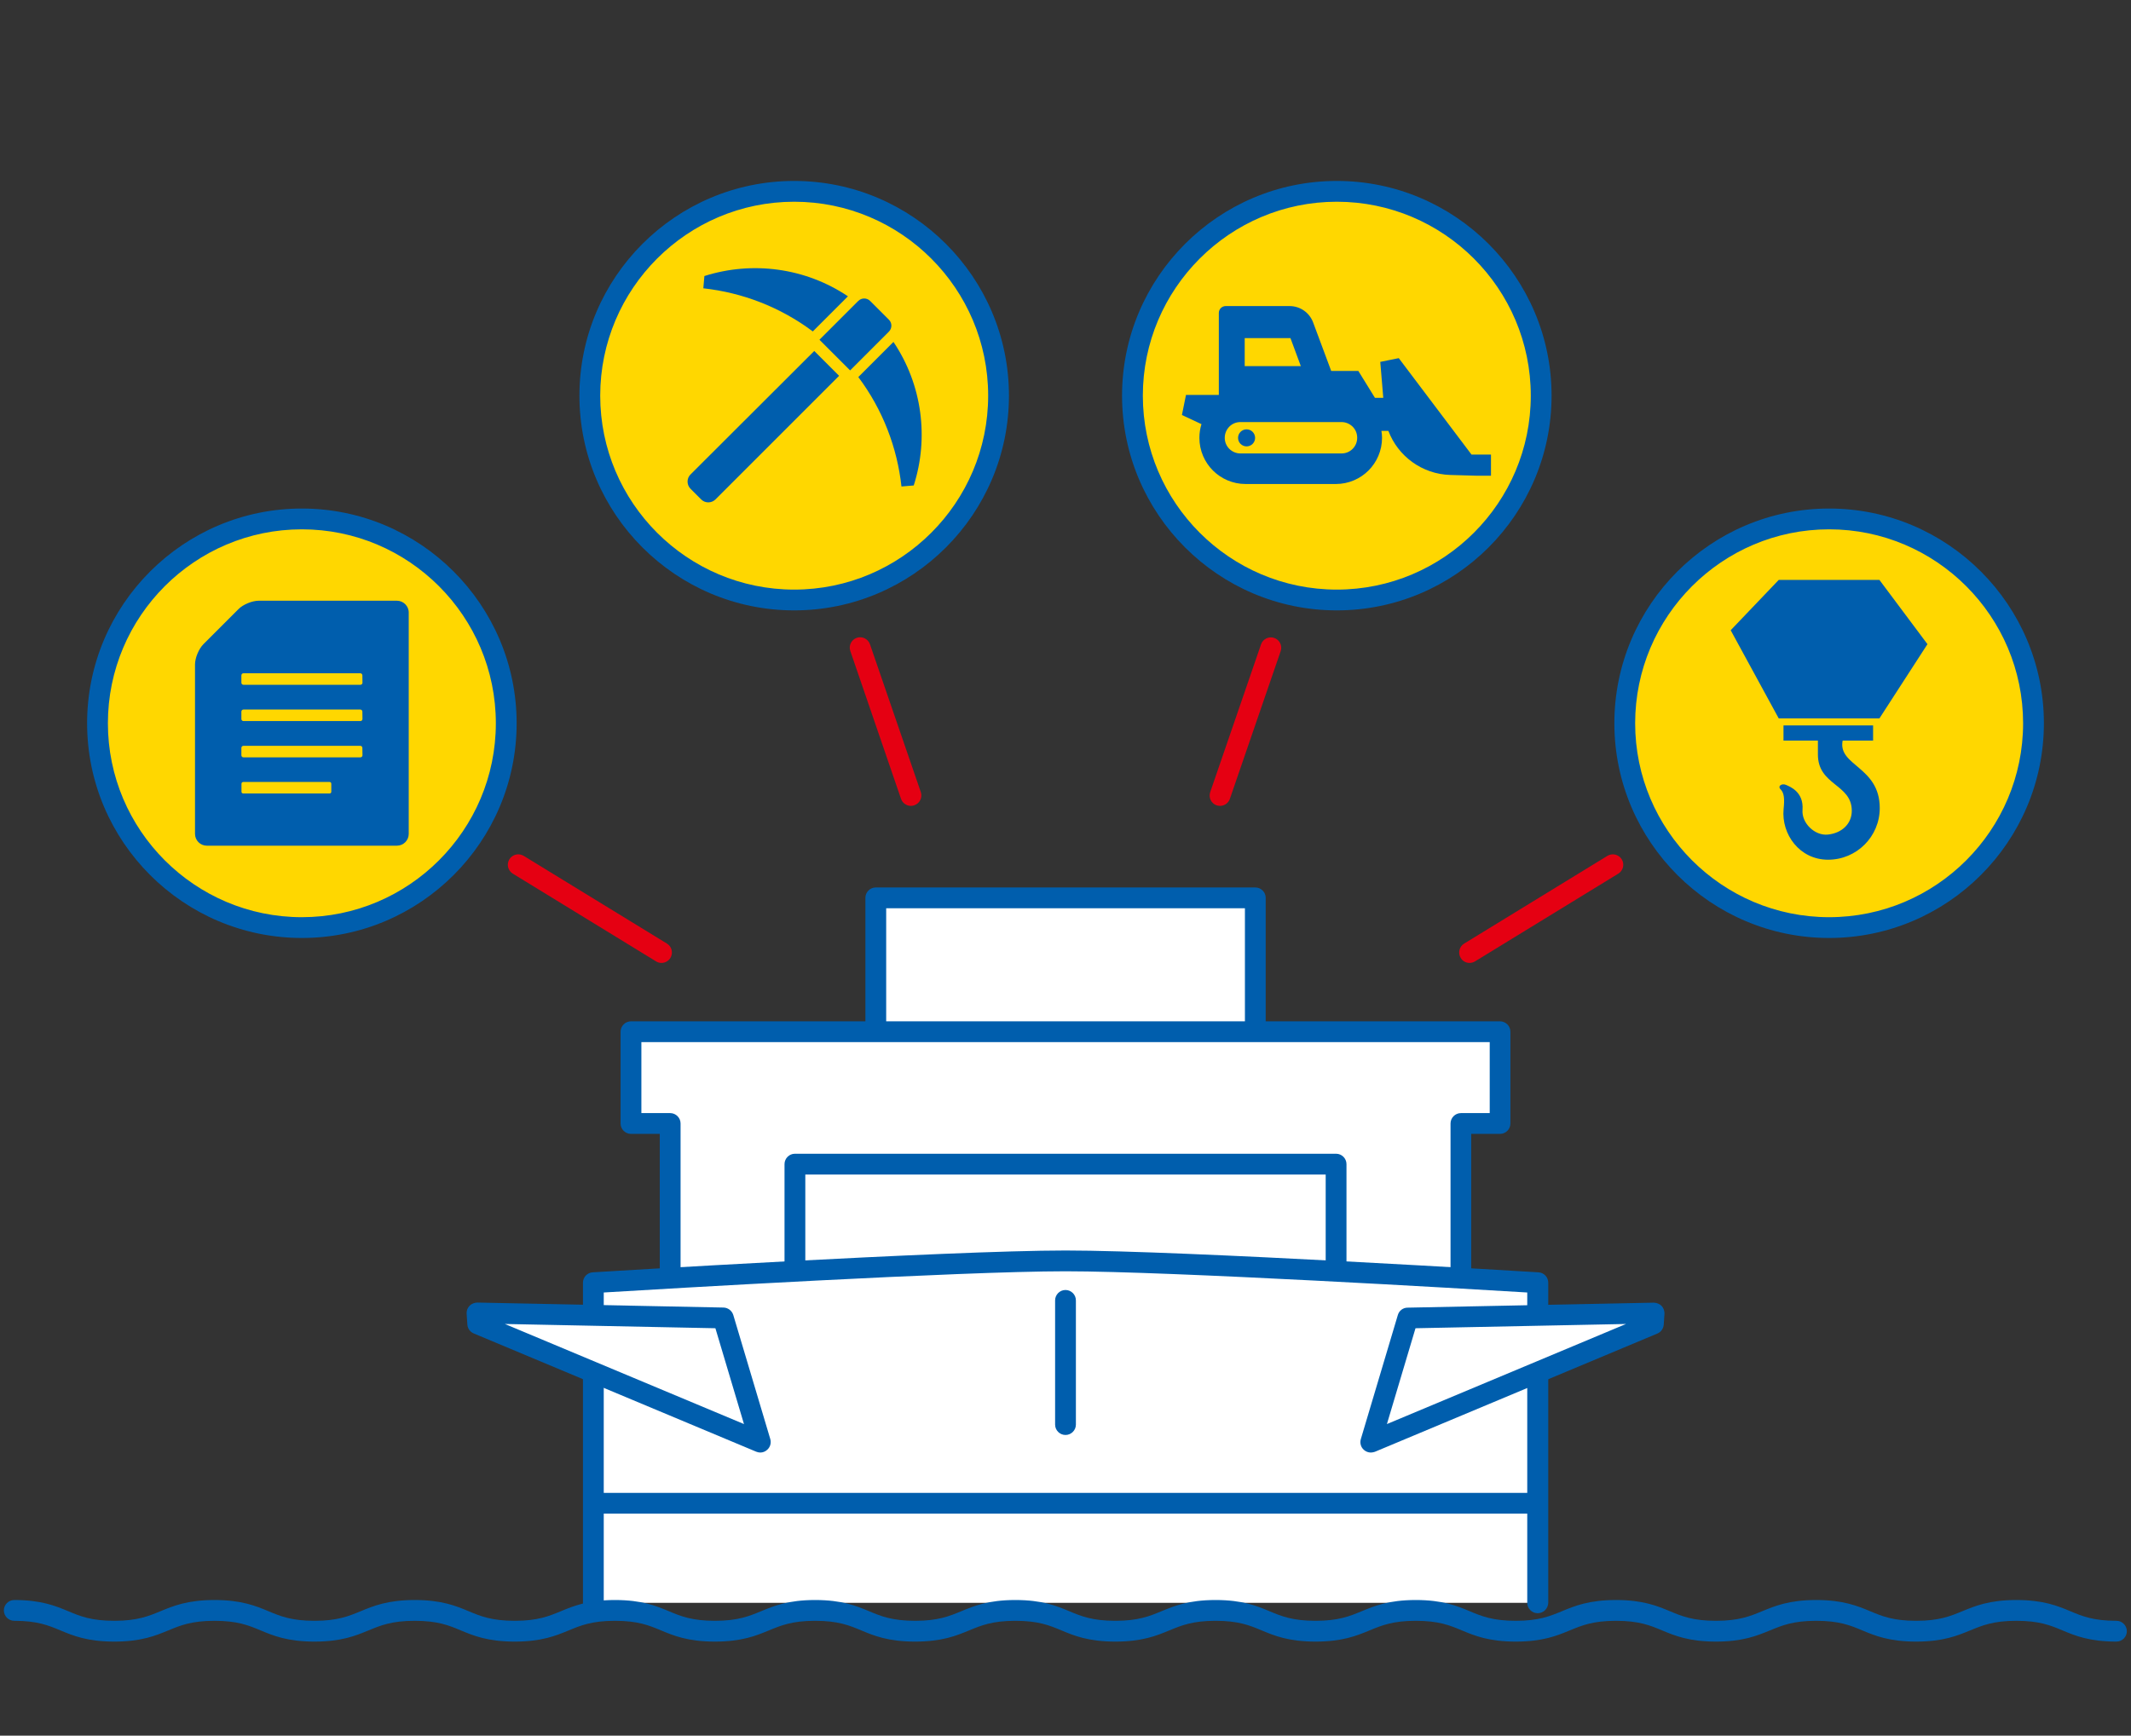 <?xml version="1.0" encoding="utf-8"?>
<!-- Generator: Adobe Illustrator 25.4.6, SVG Export Plug-In . SVG Version: 6.00 Build 0)  -->
<svg version="1.1" id="レイヤー_1" xmlns="http://www.w3.org/2000/svg" xmlns:xlink="http://www.w3.org/1999/xlink" x="0px"
	 y="0px" viewBox="0 0 205 167" style="enable-background:new 0 0 205 167;" xml:space="preserve">
<rect x="0" y="0" width="205" height="167" fill="#333333" stroke="none"/>
<style type="text/css">
	.st0{fill:#FFFFFF;}
	.st1{fill:#005EAD;}
	.st2{fill:#FFD700;}
	.st3{fill:#E50012;}
	.st4{fill:none;}
</style>
<g>
	<g>
		<g>
			<rect x="84.25" y="86.39" class="st0" width="36.51" height="16.18"/>
			<path class="st1" d="M120.75,103.57H84.25c-0.55,0-1-0.45-1-1V86.39c0-0.55,0.45-1,1-1h36.51c0.55,0,1,0.45,1,1v16.17
				C121.75,103.12,121.31,103.57,120.75,103.57z M85.25,101.57h34.51V87.39H85.25V101.57z"/>
		</g>
		<g>
			<polygon class="st0" points="144.3,99.27 60.7,99.27 60.7,108.1 64.47,108.1 64.47,133.86 140.53,133.86 140.53,108.1 
				144.3,108.1 			"/>
			<path class="st1" d="M140.53,134.86H64.47c-0.55,0-1-0.45-1-1V109.1H60.7c-0.55,0-1-0.45-1-1v-8.83c0-0.55,0.45-1,1-1h83.6
				c0.55,0,1,0.45,1,1v8.83c0,0.55-0.45,1-1,1h-2.77v24.75C141.53,134.41,141.09,134.86,140.53,134.86z M65.47,132.86h74.07V108.1
				c0-0.55,0.45-1,1-1h2.77v-6.83H61.7v6.83h2.77c0.55,0,1,0.45,1,1V132.86z"/>
		</g>
		<g>
			<rect x="76.47" y="112.02" class="st0" width="52.06" height="17.95"/>
			<path class="st1" d="M128.53,130.96H76.47c-0.55,0-1-0.45-1-1v-17.95c0-0.55,0.45-1,1-1h52.06c0.55,0,1,0.45,1,1v17.95
				C129.53,130.52,129.08,130.96,128.53,130.96z M77.47,128.96h50.06v-15.95H77.47V128.96z"/>
		</g>
		<g>
			<path class="st0" d="M57.08,154.22v-30.8c0,0,34.06-2.1,45.42-2.1s45.42,2.1,45.42,2.1v30.8"/>
			<path class="st1" d="M147.92,155.22c-0.55,0-1-0.45-1-1v-29.86c-5.57-0.34-34.27-2.04-44.42-2.04s-38.86,1.7-44.42,2.04v29.86
				c0,0.55-0.45,1-1,1s-1-0.45-1-1v-30.8c0-0.53,0.41-0.97,0.94-1c0.34-0.02,34.22-2.1,45.49-2.1s45.15,2.08,45.49,2.1
				c0.53,0.03,0.94,0.47,0.94,1v30.8C148.92,154.78,148.48,155.22,147.92,155.22z"/>
		</g>
		<g>
			<g>
				<polygon class="st0" points="45.96,127.38 73.14,138.76 69.58,126.82 45.89,126.34 				"/>
				<path class="st1" d="M73.14,139.76c-0.13,0-0.26-0.03-0.39-0.08L45.57,128.3c-0.35-0.15-0.59-0.48-0.61-0.86l-0.07-1.04
					c-0.02-0.28,0.08-0.55,0.28-0.76c0.19-0.2,0.47-0.3,0.74-0.31l23.69,0.48c0.43,0.01,0.81,0.3,0.94,0.71l3.56,11.94
					c0.11,0.37,0,0.77-0.29,1.03C73.62,139.67,73.38,139.76,73.14,139.76z M48.57,127.39l23,9.63l-2.75-9.22L48.57,127.39z"/>
			</g>
			<g>
				<polygon class="st0" points="159.11,126.34 135.42,126.82 131.86,138.76 159.04,127.38 				"/>
				<path class="st1" d="M131.87,139.76c-0.24,0-0.48-0.09-0.67-0.26c-0.29-0.26-0.4-0.66-0.29-1.03l3.56-11.94
					c0.12-0.42,0.5-0.71,0.94-0.71l23.69-0.48c0.26,0.01,0.55,0.11,0.74,0.31c0.19,0.2,0.29,0.48,0.28,0.76l-0.07,1.04
					c-0.03,0.38-0.26,0.71-0.61,0.86l-27.18,11.38C132.13,139.73,132,139.76,131.87,139.76z M136.17,127.8l-2.75,9.22l23-9.63
					L136.17,127.8z"/>
			</g>
		</g>
		<g>
			<line class="st0" x1="57.62" y1="144.64" x2="147.38" y2="144.64"/>
			<path class="st1" d="M147.38,145.64H57.62c-0.55,0-1-0.45-1-1s0.45-1,1-1h89.76c0.55,0,1,0.45,1,1S147.94,145.64,147.38,145.64z"
				/>
		</g>
		<g>
			<line class="st0" x1="102.5" y1="125.12" x2="102.5" y2="137.07"/>
			<path class="st1" d="M102.5,138.07c-0.55,0-1-0.45-1-1v-11.95c0-0.55,0.45-1,1-1s1,0.45,1,1v11.95
				C103.5,137.62,103.05,138.07,102.5,138.07z"/>
		</g>
		<path class="st1" d="M203.6,157.95c-2.61,0-3.99-0.57-5.2-1.08c-1.14-0.48-2.22-0.92-4.43-0.92c-2.21,0-3.29,0.45-4.43,0.92
			c-1.22,0.5-2.59,1.08-5.2,1.08c-2.61,0-3.98-0.57-5.2-1.08c-1.14-0.48-2.22-0.92-4.43-0.92c-2.21,0-3.29,0.45-4.43,0.92
			c-1.22,0.5-2.59,1.08-5.2,1.08c-2.61,0-3.98-0.57-5.2-1.08c-1.14-0.48-2.22-0.92-4.43-0.92c-2.21,0-3.29,0.45-4.43,0.92
			c-1.21,0.5-2.59,1.08-5.2,1.08s-3.98-0.57-5.2-1.08c-1.14-0.48-2.22-0.92-4.43-0.92c-2.21,0-3.29,0.45-4.43,0.92
			c-1.21,0.5-2.59,1.08-5.2,1.08s-3.98-0.57-5.2-1.08c-1.14-0.48-2.22-0.92-4.43-0.92s-3.29,0.45-4.43,0.92
			c-1.21,0.5-2.59,1.08-5.2,1.08c-2.61,0-3.98-0.57-5.2-1.08c-1.14-0.48-2.22-0.92-4.43-0.92c-2.21,0-3.29,0.45-4.43,0.92
			c-1.21,0.5-2.59,1.08-5.2,1.08s-3.98-0.57-5.2-1.08c-1.14-0.48-2.22-0.92-4.43-0.92c-2.21,0-3.29,0.45-4.43,0.92
			c-1.21,0.5-2.59,1.08-5.2,1.08s-3.98-0.57-5.2-1.08c-1.14-0.48-2.22-0.92-4.43-0.92s-3.29,0.45-4.43,0.92
			c-1.21,0.5-2.59,1.08-5.2,1.08c-2.61,0-3.98-0.57-5.2-1.08c-1.14-0.48-2.22-0.92-4.43-0.92c-2.21,0-3.29,0.45-4.43,0.92
			c-1.21,0.5-2.59,1.08-5.2,1.08s-3.98-0.57-5.2-1.08c-1.14-0.48-2.22-0.92-4.43-0.92c-2.21,0-3.29,0.45-4.43,0.92
			c-1.21,0.5-2.59,1.08-5.2,1.08s-3.98-0.57-5.2-1.08c-1.14-0.48-2.22-0.92-4.43-0.92c-0.55,0-1-0.45-1-1s0.45-1,1-1
			c2.61,0,3.98,0.57,5.2,1.08c1.14,0.48,2.22,0.92,4.43,0.92c2.21,0,3.29-0.45,4.43-0.92c1.21-0.5,2.59-1.08,5.2-1.08
			s3.98,0.57,5.2,1.08c1.14,0.48,2.22,0.92,4.43,0.92s3.29-0.45,4.43-0.92c1.21-0.5,2.59-1.08,5.2-1.08c2.61,0,3.98,0.57,5.2,1.08
			c1.14,0.48,2.22,0.92,4.43,0.92s3.29-0.45,4.43-0.92c1.21-0.5,2.59-1.08,5.2-1.08c2.61,0,3.98,0.57,5.2,1.08
			c1.14,0.48,2.22,0.92,4.43,0.92c2.21,0,3.29-0.45,4.43-0.92c1.21-0.5,2.59-1.08,5.2-1.08s3.98,0.57,5.2,1.08
			c1.14,0.48,2.22,0.92,4.43,0.92c2.21,0,3.29-0.45,4.43-0.92c1.21-0.5,2.59-1.08,5.2-1.08s3.98,0.57,5.2,1.08
			c1.14,0.48,2.22,0.92,4.43,0.92s3.29-0.45,4.43-0.92c1.21-0.5,2.59-1.08,5.2-1.08s3.98,0.57,5.2,1.08
			c1.14,0.48,2.22,0.92,4.43,0.92s3.29-0.45,4.43-0.92c1.21-0.5,2.59-1.08,5.2-1.08c2.61,0,3.98,0.57,5.2,1.08
			c1.14,0.48,2.22,0.92,4.43,0.92s3.29-0.45,4.43-0.92c1.21-0.5,2.59-1.08,5.2-1.08s3.98,0.57,5.2,1.08
			c1.14,0.48,2.22,0.92,4.43,0.92c2.21,0,3.29-0.45,4.43-0.92c1.22-0.5,2.59-1.08,5.2-1.08c2.61,0,3.98,0.57,5.2,1.08
			c1.14,0.48,2.22,0.92,4.43,0.92c2.21,0,3.29-0.45,4.43-0.92c1.22-0.5,2.59-1.08,5.2-1.08c2.61,0,3.99,0.57,5.2,1.08
			c1.14,0.48,2.22,0.92,4.43,0.92c0.55,0,1,0.45,1,1S204.15,157.95,203.6,157.95z"/>
		<g>
			<g>
				<circle class="st2" cx="128.6" cy="38.07" r="19.66"/>
				<path class="st1" d="M128.6,58.73c-11.39,0-20.66-9.27-20.66-20.66s9.27-20.66,20.66-20.66s20.66,9.27,20.66,20.66
					S139.99,58.73,128.6,58.73z M128.6,19.41c-10.29,0-18.66,8.37-18.66,18.66s8.37,18.66,18.66,18.66s18.66-8.37,18.66-18.66
					S138.89,19.41,128.6,19.41z"/>
			</g>
			<g>
				<path class="st1" d="M141.56,43.74l-7-9.28l-1.78,0.36l0.29,3.46h-0.8l-1.6-2.59h-2.61l-1.74-4.67
					c-0.35-0.94-1.25-1.57-2.26-1.57h-6.15c-0.36,0-0.66,0.29-0.66,0.66V38h-3.16l-0.39,1.93l1.88,0.88
					c-0.13,0.42-0.2,0.86-0.2,1.32c0,1.22,0.5,2.34,1.3,3.14c0.8,0.8,1.92,1.3,3.14,1.3h8.69c1.22,0,2.34-0.5,3.14-1.3
					c0.8-0.8,1.3-1.92,1.3-3.14c0-0.23-0.02-0.45-0.06-0.67h0.67c0.92,2.43,3.24,4.16,5.95,4.24l2.47,0.07h1.45v-2.03L141.56,43.74
					L141.56,43.74z M119.75,32.53h3.24h1.15l1,2.7h-5.4V32.53z M130.12,43.19c-0.28,0.28-0.65,0.44-1.07,0.44h-9.72
					c-0.42,0-0.79-0.17-1.07-0.44c-0.28-0.28-0.44-0.65-0.44-1.07c0-0.42,0.17-0.79,0.44-1.07c0.28-0.28,0.65-0.44,1.07-0.44h9.72
					c0.42,0,0.79,0.17,1.07,0.44c0.28,0.28,0.44,0.65,0.44,1.07C130.56,42.54,130.4,42.91,130.12,43.19z"/>
				<circle class="st1" cx="119.92" cy="42.13" r="0.82"/>
			</g>
		</g>
		<g>
			<g>
				<circle class="st2" cx="76.4" cy="38.07" r="19.66"/>
				<path class="st1" d="M76.4,58.73c-11.39,0-20.66-9.27-20.66-20.66s9.27-20.66,20.66-20.66s20.66,9.27,20.66,20.66
					S87.79,58.73,76.4,58.73z M76.4,19.41c-10.29,0-18.66,8.37-18.66,18.66s8.37,18.66,18.66,18.66s18.66-8.37,18.66-18.66
					S86.69,19.41,76.4,19.41z"/>
			</g>
			<g>
				<path class="st1" d="M81.57,28.51c-4.11-2.76-9.22-3.41-13.81-1.95l-0.1,1.18c3.73,0.41,7.38,1.79,10.53,4.15L81.57,28.51z"/>
				<path class="st1" d="M85.95,32.9l-3.38,3.38c2.36,3.15,3.74,6.8,4.15,10.53l1.18-0.1C89.37,42.13,88.72,37.02,85.95,32.9z"/>
				<path class="st1" d="M85.51,30.76l-1.8-1.8c-0.32-0.32-0.83-0.32-1.15,0l-3.73,3.73l2.95,2.95l3.73-3.73
					C85.83,31.59,85.83,31.07,85.51,30.76z"/>
				<path class="st1" d="M66.42,45.66c-0.37,0.37-0.37,0.98,0,1.36l1.04,1.04c0.37,0.37,0.98,0.37,1.36,0l11.9-11.9l-2.39-2.39
					L66.42,45.66z"/>
			</g>
		</g>
		<path class="st3" d="M63.63,92.65c-0.18,0-0.36-0.05-0.52-0.15l-13.78-8.44c-0.47-0.29-0.62-0.9-0.33-1.38
			c0.29-0.47,0.9-0.62,1.38-0.33l13.78,8.44c0.47,0.29,0.62,0.9,0.33,1.38C64.3,92.48,63.97,92.65,63.63,92.65z"/>
		<g>
			<g>
				<circle class="st2" cx="175.96" cy="69.59" r="19.66"/>
				<path class="st1" d="M175.96,90.25c-11.39,0-20.66-9.27-20.66-20.66s9.27-20.66,20.66-20.66s20.66,9.27,20.66,20.66
					S187.35,90.25,175.96,90.25z M175.96,50.93c-10.29,0-18.66,8.37-18.66,18.66s8.37,18.66,18.66,18.66s18.66-8.37,18.66-18.66
					S186.25,50.93,175.96,50.93z"/>
			</g>
			<g>
				<polygon class="st1" points="185.42,61.98 180.8,55.8 171.11,55.8 166.49,60.64 171.11,69.12 180.8,69.12 				"/>
				<path class="st1" d="M177.26,71.26h2.93v-1.46h-8.62v1.46h3.31v1.33c0,3,3.26,2.83,3.26,5.42c0,1.27-0.97,2.15-2.29,2.29
					c-1.26,0.14-2.55-1.1-2.45-2.37c0.13-1.76-1.22-2.24-1.59-2.41c-0.38-0.17-0.85,0.1-0.51,0.44c0.34,0.34,0.38,0.92,0.28,1.89
					c-0.23,2.41,1.53,4.87,4.28,4.87c2.74,0,4.97-2.22,4.97-4.97C180.83,73.74,176.78,73.7,177.26,71.26z"/>
			</g>
		</g>
		<g>
			<g>
				<circle class="st2" cx="29.04" cy="69.59" r="19.66"/>
				<path class="st1" d="M29.04,90.25c-11.39,0-20.66-9.27-20.66-20.66s9.27-20.66,20.66-20.66S49.7,58.2,49.7,69.59
					S40.44,90.25,29.04,90.25z M29.04,50.93c-10.29,0-18.66,8.37-18.66,18.66s8.37,18.66,18.66,18.66S47.7,79.88,47.7,69.59
					S39.33,50.93,29.04,50.93z"/>
			</g>
			<g>
				<path class="st1" d="M38.18,57.8H24.89c-0.63,0-1.51,0.36-1.95,0.81l-3.37,3.37c-0.44,0.44-0.81,1.32-0.81,1.95v16.3
					c0,0.63,0.51,1.14,1.14,1.14h13.29c0.63,0,1.66,0,2.29,0h2.7c0.63,0,1.14-0.51,1.14-1.14v-2.7c0-0.63,0-1.66,0-2.28v-16.3
					C39.33,58.32,38.81,57.8,38.18,57.8z M31.87,76.18c0,0.1-0.08,0.17-0.17,0.17h-8.3c-0.1,0-0.17-0.08-0.17-0.17v-0.77
					c0-0.1,0.08-0.17,0.17-0.17h8.3c0.1,0,0.17,0.08,0.17,0.17V76.18z M34.87,72.67c0,0.11-0.09,0.2-0.2,0.2H23.42
					c-0.11,0-0.2-0.09-0.2-0.2v-0.71c0-0.11,0.09-0.2,0.2-0.2h11.24c0.11,0,0.2,0.09,0.2,0.2L34.87,72.67L34.87,72.67z M34.87,69.18
					c0,0.11-0.09,0.2-0.2,0.2H23.42c-0.11,0-0.2-0.09-0.2-0.2v-0.71c0-0.11,0.09-0.2,0.2-0.2h11.24c0.11,0,0.2,0.09,0.2,0.2
					L34.87,69.18L34.87,69.18z M34.87,65.69c0,0.11-0.09,0.2-0.2,0.2H23.42c-0.11,0-0.2-0.09-0.2-0.2v-0.71c0-0.11,0.09-0.2,0.2-0.2
					h11.24c0.11,0,0.2,0.09,0.2,0.2L34.87,65.69L34.87,65.69z"/>
			</g>
		</g>
		<path class="st3" d="M87.63,77.54c-0.42,0-0.8-0.26-0.95-0.67L81.8,62.64c-0.18-0.52,0.1-1.09,0.62-1.27
			c0.52-0.18,1.09,0.1,1.27,0.62l4.89,14.22c0.18,0.52-0.1,1.09-0.62,1.27C87.85,77.52,87.74,77.54,87.63,77.54z"/>
		<path class="st3" d="M141.37,92.65c-0.34,0-0.67-0.17-0.85-0.48c-0.29-0.47-0.14-1.09,0.33-1.38l13.78-8.44
			c0.47-0.29,1.09-0.14,1.38,0.33c0.29,0.47,0.14,1.09-0.33,1.38l-13.78,8.44C141.73,92.6,141.55,92.65,141.37,92.65z"/>
		<path class="st3" d="M117.37,77.54c-0.11,0-0.22-0.02-0.33-0.05c-0.52-0.18-0.8-0.75-0.62-1.27l4.89-14.22
			c0.18-0.52,0.75-0.8,1.27-0.62c0.52,0.18,0.8,0.75,0.62,1.27l-4.89,14.22C118.17,77.28,117.78,77.54,117.37,77.54z"/>
	</g>
	<rect class="st4" width="205" height="167"/>
</g>
</svg>
